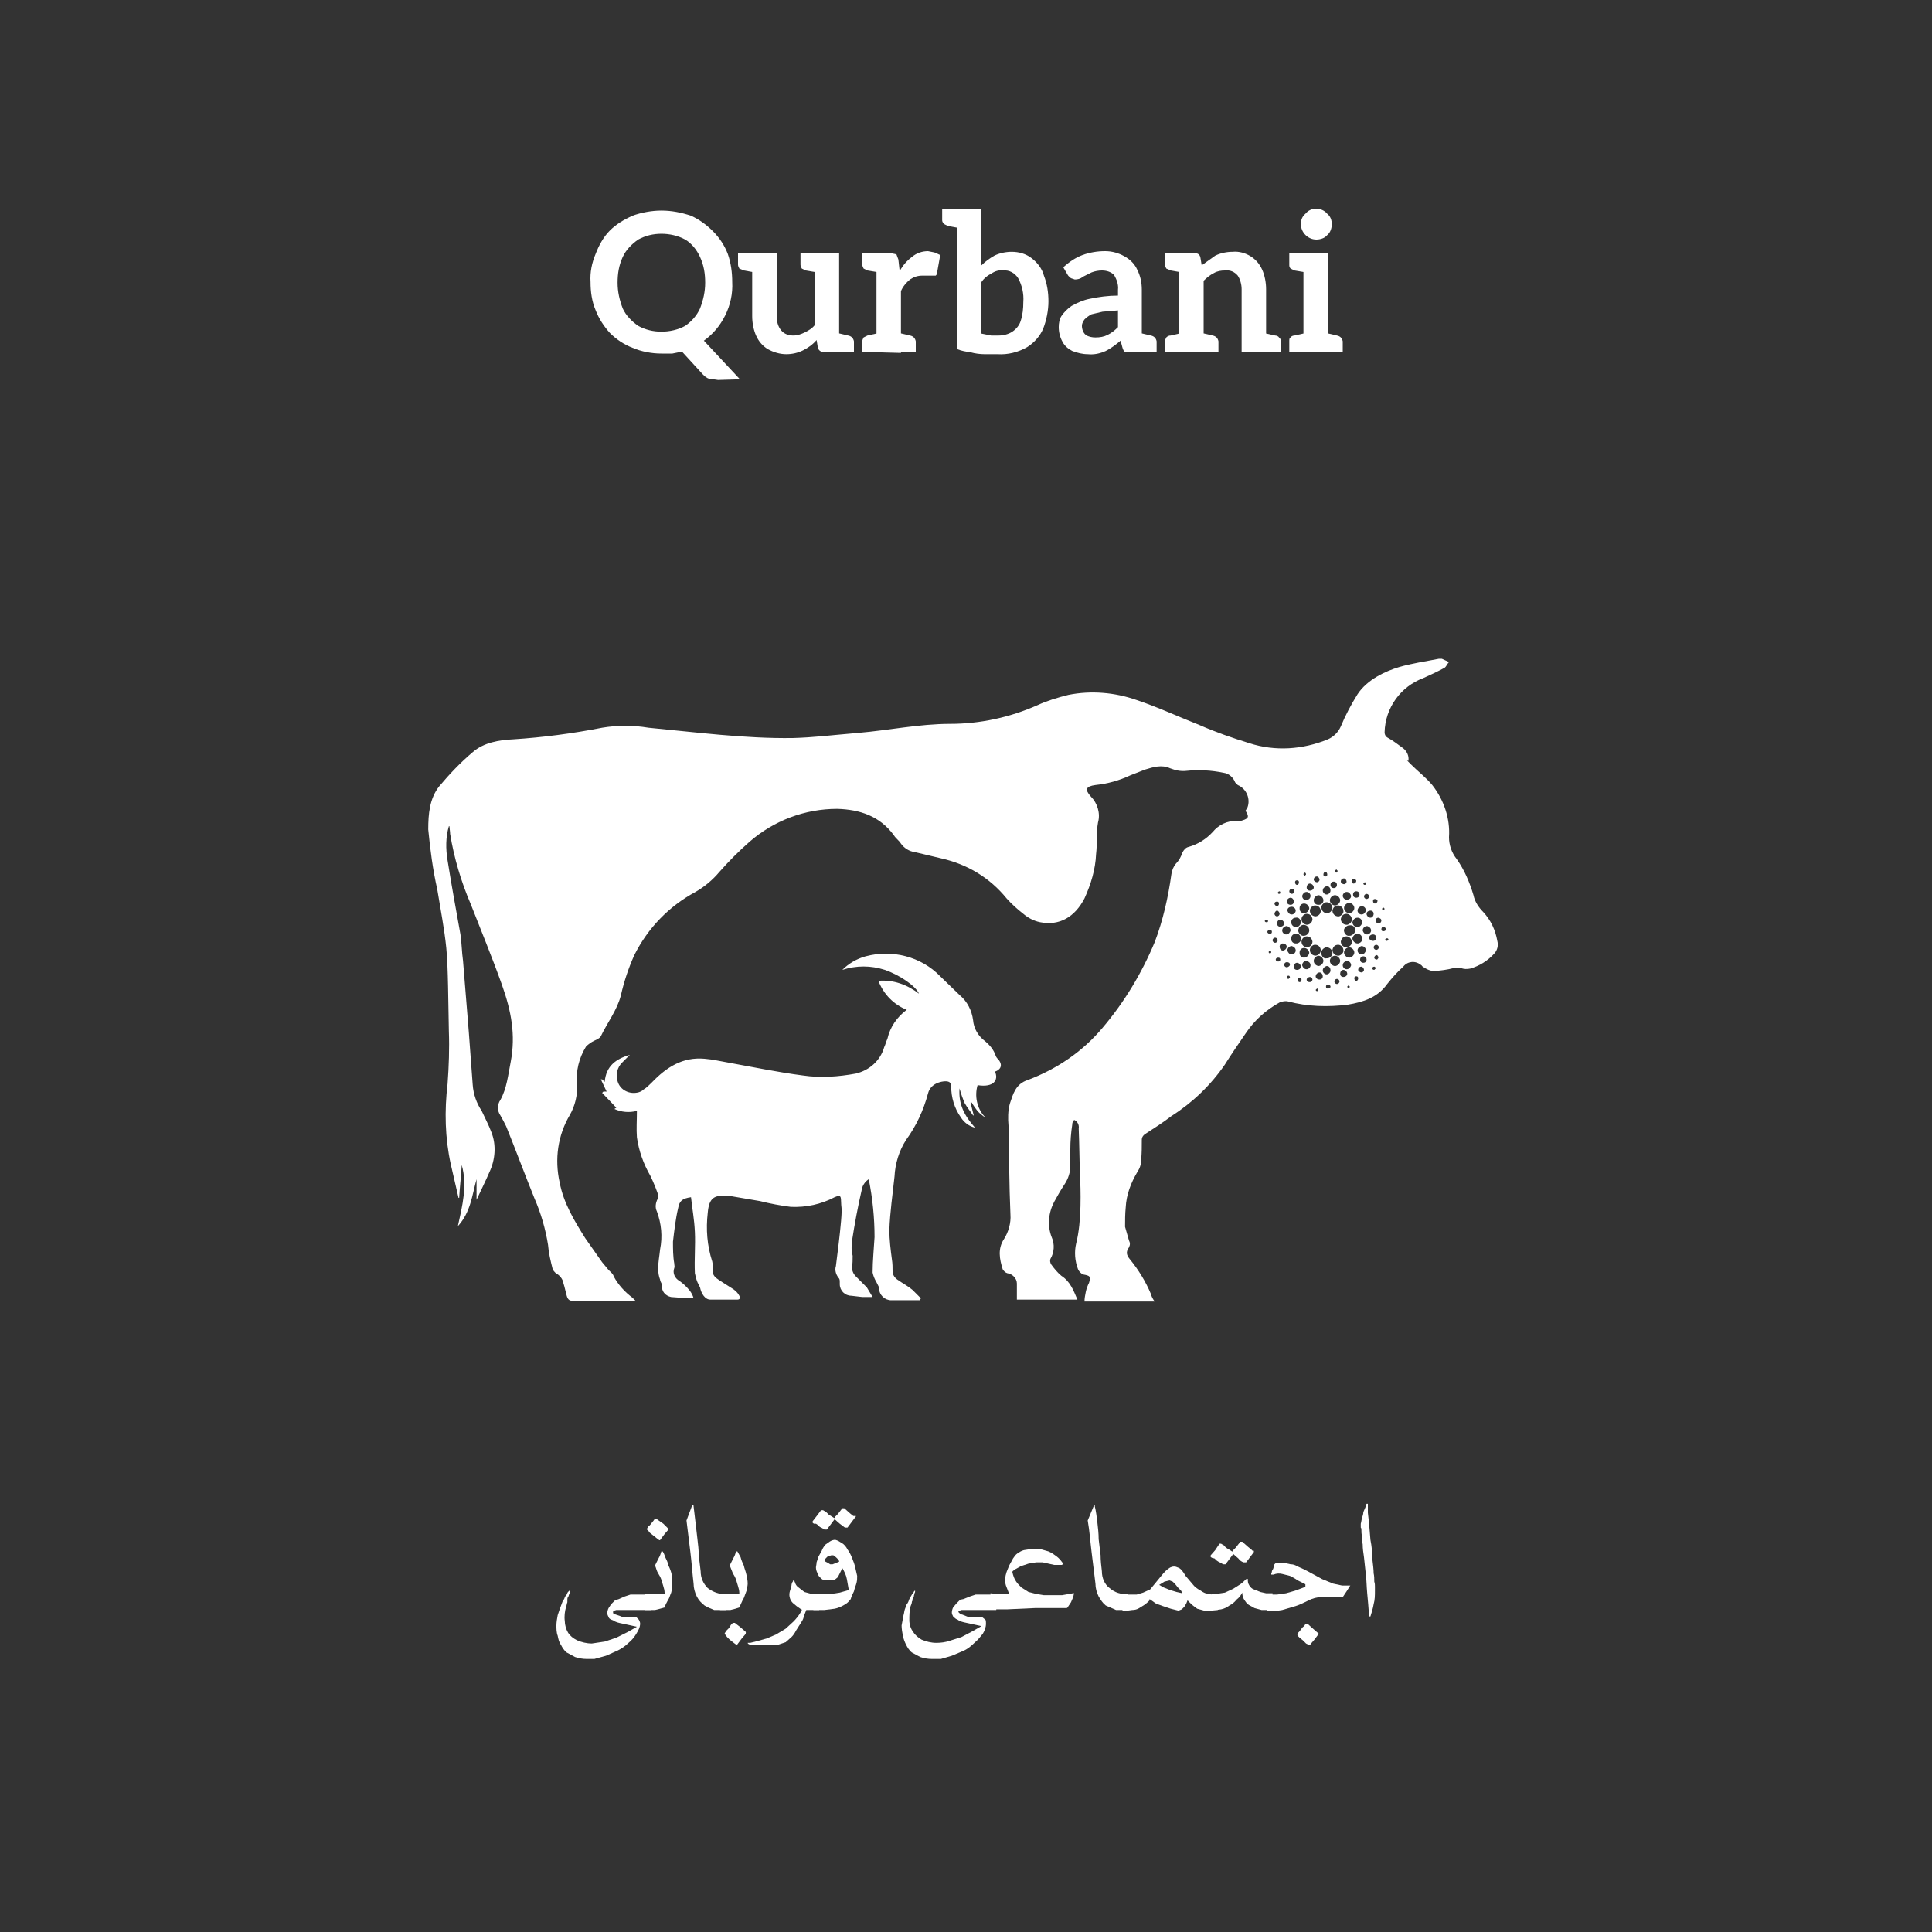 <svg xmlns="http://www.w3.org/2000/svg" xmlns:xlink="http://www.w3.org/1999/xlink" id="a742ba8d-a210-49a6-a2ab-aef64417676b" x="0px" y="0px" width="300px" height="300px" viewBox="0 0 300 300" style="enable-background:new 0 0 300 300;" xml:space="preserve"><rect x="0" y="0" width="300" height="300" fill="#333333" stroke="none"/><style type="text/css">	.st0{fill:#FFFFFF;}</style><g>	<path class="st0" d="M111.5,59l-1.4-0.2c-0.4-0.1-0.7-0.4-1-0.7l-3.2-3.5l-1.5,0.3h-1.7c-1.5,0-3.1-0.3-4.5-0.9  c-1.3-0.5-2.5-1.3-3.5-2.3c-0.9-1-1.7-2.2-2.2-3.5c-0.6-1.4-0.8-2.9-0.8-4.4c-0.1-1.5,0.2-3,0.8-4.4c0.5-1.3,1.2-2.6,2.2-3.6  s2.2-1.7,3.5-2.3c1.4-0.5,3-0.8,4.5-0.8c1.6,0,3.1,0.3,4.6,0.8c1.3,0.6,2.4,1.4,3.4,2.4s1.8,2.2,2.3,3.5c0.5,1.4,0.7,2.9,0.7,4.4  c0.1,1.8-0.3,3.6-1.1,5.2c-0.8,1.6-1.9,2.9-3.3,3.9l5.6,6L111.5,59z M102.7,51.5c1.3,0,2.6-0.3,3.7-0.9c1-0.7,1.8-1.6,2.3-2.7  c0.5-1.3,0.8-2.6,0.8-4s-0.2-2.7-0.8-4c-0.5-1.1-1.3-2.1-2.3-2.7c-1.1-0.6-2.4-0.9-3.7-0.9c-1.3,0-2.5,0.3-3.6,0.9  c-1,0.7-1.9,1.6-2.4,2.7c-0.6,1.3-0.8,2.6-0.8,4s0.3,2.7,0.8,4c0.5,1.1,1.4,2,2.4,2.7C100.2,51.2,101.4,51.5,102.7,51.5z"></path>	<path class="st0" d="M117.6,39.3l-0.4,3l-1.7-0.3l-0.7-0.3c-0.1-0.2-0.2-0.4-0.2-0.6v-1.8C114.6,39.3,117.6,39.3,117.6,39.3z   M122.1,55c-1,0-2-0.3-2.9-0.8c-0.8-0.5-1.4-1.2-1.8-2.1c-0.4-0.9-0.6-2-0.6-3v-9.8h3.8v9.8c0,0.8,0.2,1.6,0.7,2.2  c0.5,0.6,1.2,0.8,1.9,0.8c0.6,0,1.2-0.2,1.8-0.5c0.6-0.3,1.1-0.6,1.5-1.1V39.3h3.8v15.4H128c-0.5,0-0.9-0.3-1-0.7l-0.2-1.2  c-0.6,0.7-1.3,1.2-2.1,1.6C123.9,54.8,123,55,122.1,55z M127.2,39.3l-0.3,3l-1.8-0.3l-0.6-0.3c-0.1-0.2-0.2-0.4-0.2-0.6v-1.8  C124.3,39.3,127.2,39.3,127.2,39.3z M129.6,54.7l0.4-3l1.7,0.4c0.5,0.1,0.8,0.4,0.9,0.9v1.7L129.6,54.7z"></path>	<path class="st0" d="M136.8,39.3l-0.3,3l-1.8-0.3l-0.6-0.3c-0.1-0.2-0.2-0.4-0.2-0.6v-1.8C133.9,39.3,136.8,39.3,136.8,39.3z   M133.9,54.7V53c0-0.2,0.1-0.4,0.2-0.6l0.6-0.3l1.8-0.4l0.3,3H133.9z M136.1,54.7V39.3h2.2l0.9,0.2c0.1,0.3,0.2,0.5,0.3,0.8  l0.2,1.8c0.5-0.9,1.1-1.6,1.9-2.2c0.7-0.6,1.6-0.9,2.5-0.9l1,0.2l0.9,0.4l-0.5,2.8c0,0.2-0.1,0.3-0.2,0.4h-2.1  c-0.7,0-1.3,0.2-1.9,0.6c-0.6,0.5-1.1,1.1-1.4,1.8v9.6L136.1,54.7z M139.2,54.7l0.4-3l1.7,0.4c0.5,0.1,0.8,0.4,0.9,0.9v1.7  L139.2,54.7z"></path>	<path class="st0" d="M149.3,32.4l-0.4,3l-1.7-0.3l-0.6-0.3c-0.2-0.2-0.3-0.4-0.3-0.6v-1.8C146.3,32.4,149.3,32.4,149.3,32.4z   M154.9,55h-2c-0.7,0-1.5-0.1-2.2-0.3c-0.7-0.1-1.4-0.2-2.1-0.5V32.4h3.8v8.8c0.6-0.6,1.3-1.1,2-1.5c0.8-0.4,1.8-0.6,2.7-0.6  c1.1,0,2.2,0.3,3.1,1c0.9,0.7,1.6,1.6,1.9,2.7c0.5,1.3,0.7,2.6,0.7,4s-0.3,2.9-0.8,4.2c-0.5,1.2-1.4,2.2-2.5,2.9  C158.1,54.7,156.5,55.1,154.9,55z M155.1,52.1c0.7,0,1.5-0.2,2.1-0.6c0.6-0.4,1.1-1,1.3-1.7c0.3-0.9,0.4-1.9,0.4-2.9  c0.1-1.3-0.2-2.6-0.8-3.7c-0.5-0.8-1.4-1.3-2.3-1.2c-0.7-0.1-1.3,0.1-1.9,0.5c-0.6,0.3-1.1,0.7-1.5,1.3v8l1.5,0.3L155.1,52.1z"></path>	<path class="st0" d="M168.9,55c-0.8,0-1.6-0.2-2.4-0.5c-0.6-0.3-1.2-0.8-1.5-1.4c-0.4-0.7-0.6-1.5-0.6-2.3c0-0.6,0.1-1.2,0.4-1.7  c0.4-0.6,1-1.2,1.6-1.6c0.9-0.5,1.8-0.9,2.8-1.1c1.4-0.3,2.9-0.5,4.4-0.5V45c0.1-0.8-0.2-1.6-0.6-2.3c-0.5-0.5-1.2-0.7-1.9-0.7  c-0.5,0-1.1,0.1-1.6,0.3l-1.4,0.7c-0.3,0.3-0.8,0.4-1.2,0.4l-0.6-0.2c-0.2-0.2-0.4-0.3-0.5-0.5l-0.7-1.2c0.9-0.8,1.9-1.5,3-1.9  s2.3-0.6,3.5-0.6c1.1,0,2.1,0.3,3,0.8s1.6,1.2,2,2.1c0.5,1,0.7,2,0.7,3.1v9.7h-2.5c-0.3-0.1-0.4-0.4-0.5-0.7l-0.3-1.1  c-0.7,0.6-1.5,1.2-2.3,1.6C170.8,54.9,169.9,55.1,168.9,55z M170.1,52.4c0.7,0,1.3-0.1,1.9-0.4c0.6-0.3,1.1-0.7,1.6-1.2v-2.6  l-2.4,0.2l-1.7,0.4c-0.4,0.2-0.8,0.5-1.1,0.8c-0.2,0.3-0.4,0.6-0.4,1c0,0.5,0.2,1.1,0.6,1.4C169,52.3,169.6,52.4,170.1,52.4  L170.1,52.4z M176.6,54.7l0.4-3l1.7,0.4c0.5,0.1,0.8,0.4,0.9,0.9v1.7L176.6,54.7z"></path>	<path class="st0" d="M183.9,39.3l-0.4,3l-1.7-0.3l-0.7-0.3c-0.1-0.2-0.2-0.4-0.2-0.6v-1.8C180.9,39.3,183.9,39.3,183.9,39.3z   M180.9,54.7V53c0-0.2,0.1-0.4,0.2-0.6c0.2-0.2,0.4-0.3,0.7-0.3l1.7-0.4l0.4,3H180.9z M183.1,54.7V39.3h2.3c0.6,0,0.9,0.2,1,0.7  l0.2,1.2l2.1-1.5c0.8-0.4,1.8-0.6,2.7-0.6c1-0.1,2,0.2,2.8,0.7s1.4,1.2,1.8,2.1c0.4,0.9,0.6,2,0.6,3v9.8h-3.8v-9.8  c0-0.7-0.2-1.5-0.6-2.1c-0.5-0.6-1.2-0.9-2-0.8c-0.6,0-1.2,0.1-1.7,0.4c-0.6,0.3-1.1,0.7-1.6,1.2v11.1L183.1,54.7z M186.2,54.7  l0.4-3l1.7,0.4c0.5,0.1,0.8,0.4,0.9,0.9v1.7L186.2,54.7z M195.9,54.7l0.3-3l1.8,0.4c0.2,0,0.5,0.1,0.6,0.3c0.2,0.1,0.3,0.4,0.3,0.6  v1.7H195.9z"></path>	<path class="st0" d="M203.1,39.3l-0.3,3L201,42l-0.6-0.3c-0.2-0.2-0.2-0.4-0.2-0.6v-1.8C200.2,39.3,203.1,39.3,203.1,39.3z   M200.2,54.7V53c0-0.3,0-0.5,0.2-0.6c0.1-0.2,0.4-0.3,0.6-0.3l1.8-0.4l0.3,3H200.2z M204.4,37.2c-1.3,0-2.4-1.1-2.4-2.4  c0-0.6,0.2-1.2,0.7-1.6c0.4-0.5,1-0.8,1.7-0.8c0.6,0,1.3,0.3,1.7,0.8c0.5,0.4,0.7,1,0.7,1.6s-0.2,1.3-0.7,1.7  C205.7,37,205,37.2,204.4,37.2L204.4,37.2z M202.4,54.7V39.3h3.8v15.4L202.4,54.7z M205.5,54.7l0.4-3l1.7,0.4  c0.5,0.1,0.8,0.4,0.9,0.9v1.7L205.5,54.7z"></path></g><g>	<path class="st0" d="M96.1,248.3l0.9-0.4l0.9-0.3h3.2v2.4h-5.4c-0.3,0.1-0.5,0.1-0.5,0.3v0.2l0.4,0.2l0.6,0.2l0.5,0.2h2.1l0.4,0.4  c0.1,0.2,0.2,0.4,0.2,0.6c0,0.6-0.3,1.1-0.6,1.6c-0.3,0.5-0.7,1-1.2,1.4c-0.5,0.5-1.1,0.9-1.7,1.2l-1.8,0.8l-1.8,0.5h-1.2  c-0.6,0-1.2-0.1-1.8-0.3l-1.3-0.7c-0.4-0.3-0.7-0.8-0.9-1.2c-0.3-0.4-0.4-0.9-0.5-1.4c-0.2-0.5-0.2-1.1-0.2-1.6s0.1-1.1,0.2-1.6  l0.3-0.9l0.3-0.8c0.1-0.3,0.2-0.6,0.4-0.8c0.1-0.3,0.2-0.5,0.4-0.7c0.1-0.2,0.1-0.3,0.2-0.4l0.2-0.2c0.1,0,0.1,0,0.1,0.1  s0,0.3-0.1,0.4c-0.1,0.2-0.1,0.4-0.2,0.5s-0.1,0.3-0.1,0.4v0.4c-0.1,0.2-0.1,0.5-0.2,0.7c-0.2,0.7-0.3,1.5-0.2,2.2  c0,0.6,0.2,1.3,0.5,1.8s0.8,0.9,1.4,1.2c0.7,0.3,1.5,0.5,2.3,0.5l2-0.3l1.8-0.6l1.8-0.9l1.4-0.8l-2.3-0.5c-0.5-0.1-1-0.2-1.4-0.5  c-0.3-0.1-0.6-0.2-0.7-0.5c-0.1-0.2-0.2-0.4-0.2-0.6c0-0.3,0.1-0.6,0.2-0.8l0.4-0.6l0.6-0.6L96.1,248.3z"></path>	<path class="st0" d="M103.2,247.3c0-0.3-0.1-0.7-0.2-1l-0.3-1c-0.1-0.3-0.3-0.7-0.5-1s-0.3-0.7-0.4-1c-0.1-0.1-0.1-0.2,0-0.4l0.5-1  c0.2-0.3,0.3-0.7,0.4-1h0.2c0.2,0.3,0.3,0.6,0.4,0.9c0.2,0.4,0.4,0.8,0.5,1.3c0.2,0.4,0.4,0.9,0.5,1.4s0.1,0.9,0.1,1.4  c0,0.3,0,0.6-0.1,0.9c0,0.3-0.1,0.6-0.2,0.8c-0.1,0.3-0.2,0.6-0.4,0.9c-0.2,0.4-0.4,0.7-0.5,1.1l-0.7,0.2l-0.8,0.2h-1.5v-2.5h3  V247.3z M100.5,237.3l0.2-0.3c0.2-0.1,0.3-0.3,0.4-0.4l0.4-0.5l0.2-0.3h0.2c0.1,0,0.1,0,0.1,0.1l0,0l1,0.7l0.7,0.7h0.1v0.2  l-0.6,0.7l-0.6,0.8c-0.1,0.2-0.2,0.2-0.3,0.1l-0.4-0.3l-0.5-0.4l-0.5-0.4l-0.3-0.4h-0.1L100.5,237.3z"></path>	<path class="st0" d="M108.8,244c0,1,0.4,1.9,1.1,2.6c0.8,0.6,1.8,1,2.8,0.9v2.5h-1.8c-0.5-0.2-1-0.4-1.5-0.7  c-0.5-0.4-0.9-0.8-1.2-1.4c-0.3-0.6-0.5-1.3-0.5-2c-0.2-1.7-0.3-3.3-0.5-4.9l-0.6-4.9l0.9-2.4h0.1c0.1,0,0.1,0.1,0.1,0.2l0.3,2.5  l0.3,2.6c0.1,0.8,0.2,1.7,0.2,2.5L108.8,244z"></path>	<path class="st0" d="M114.8,247.3c0-0.3-0.1-0.7-0.2-1l-0.3-1c-0.1-0.3-0.3-0.7-0.5-1l-0.4-1v-0.4l0.5-1c0.2-0.3,0.3-0.7,0.4-1h0.2  l0.5,0.9c0.1,0.4,0.3,0.9,0.5,1.3c0.1,0.5,0.3,0.9,0.4,1.4s0.2,0.9,0.2,1.4c0,0.3-0.1,0.6-0.1,0.9l-0.3,0.8  c-0.1,0.3-0.2,0.6-0.4,0.9l-0.5,1.1l-0.6,0.2l-0.8,0.2h-1.6v-2.5h3L114.8,247.3z M112.6,253.5l0.2-0.3l0.4-0.4l0.3-0.5l0.3-0.3h0.3  l0.9,0.7l0.8,0.7c0,0.1,0.1,0.1,0,0.1v0.2l-0.6,0.7l-0.6,0.8c-0.1,0.2-0.2,0.2-0.4,0.1l-0.4-0.3l-0.5-0.4l-0.4-0.4l-0.3-0.4  c-0.1,0-0.1,0-0.1-0.1l0,0L112.6,253.5z"></path>	<path class="st0" d="M125.2,250c-0.1,0.3-0.3,0.7-0.4,1.1s-0.3,0.7-0.5,1l-0.7,1.1c-0.2,0.4-0.4,0.7-0.7,1L122,255l-1.2,0.4h-4.3  c-0.3-0.1-0.4-0.2-0.4-0.3h0.4l1.2-0.3l1.4-0.4l1.4-0.6l1.5-0.9l1.2-1.1c0.4-0.4,0.8-0.9,1.1-1.4c0-0.1,0.1-0.2,0.1-0.3  c0.1,0,0.1,0,0.1-0.1s0-0.1-0.1-0.1l-0.7-0.5l-0.6-0.5c-0.4-0.4-0.6-1-0.5-1.6c0.1-0.5,0.3-0.9,0.3-1.1s0.1-0.5,0.2-0.6  s0-0.2,0.1-0.2l0.2,0.2c0.1,0.4,0.3,0.7,0.6,0.9l0.9,0.7l1.1,0.3h1.2v2.5L125.2,250L125.2,250z"></path>	<path class="st0" d="M126.4,236.6c-0.2-0.1-0.3-0.2-0.2-0.4l0.7-0.9l0.6-0.8h0.3l0.5,0.3l0.4,0.4l0.5,0.3l0.3,0.2h0.2v-0.2l0.4-0.4  l0.7-0.9h0.3l0.9,0.8l0.5,0.4h0.4c0,0.1,0,0.1-0.1,0.2l-0.6,0.8l-0.6,0.8h-0.4l-0.8-0.6l-0.8-0.7l-0.6,0.8l-0.6,0.8H128l-0.3-0.2  l-0.4-0.2l-0.3-0.3l-0.3-0.2C126.6,236.6,126.5,236.6,126.4,236.6z M132.1,248.3c-0.3,0.4-0.6,0.7-1,0.9c-0.5,0.3-1,0.5-1.5,0.6  L128,250h-1.7v-2.5h2.8l1.3-0.2l1.4-0.4l-0.3-1.7c-0.1-0.6-0.4-1.2-0.7-1.7l-0.4,0.8l-0.3,0.6l-0.6,0.5H128  c-0.3-0.1-0.5-0.3-0.7-0.5s-0.3-0.4-0.4-0.7c-0.1-0.2-0.2-0.5-0.2-0.8c0-0.2,0.1-0.5,0.1-0.8l0.3-0.9l0.5-0.9  c0.1-0.3,0.3-0.6,0.5-0.9l0.7-0.5c0.3-0.2,0.6-0.3,0.9-0.3c0.4,0.1,0.7,0.3,1,0.5c0.4,0.2,0.7,0.6,0.9,1c0.3,0.4,0.5,0.8,0.7,1.3  s0.4,1,0.5,1.5l0.3,1.3c0,0.4,0,0.7-0.1,1.1c-0.1,0.4-0.3,0.8-0.4,1.3C132.4,247.5,132.2,247.9,132.1,248.3z M128,242.2  c0,0.1,0.1,0.2,0.2,0.3l0.4,0.2l0.3,0.2h0.4l0.5-0.2l0.5-0.2c0-0.2-0.1-0.3-0.2-0.4l-0.3-0.3l-0.4-0.3h-0.3l-0.6,0.2L128,242.2z"></path>	<path class="st0" d="M149.6,248.3l1-0.4l0.9-0.3h3.2v2.4h-5.4c-0.3,0.1-0.4,0.1-0.5,0.3l0.2,0.2c0.1,0.1,0.2,0.2,0.4,0.2l0.5,0.2  l0.5,0.2h2.1l0.5,0.4c0.1,0.1,0.1,0.3,0.1,0.6c0,0.6-0.2,1.1-0.5,1.6c-0.4,0.5-0.8,1-1.3,1.4c-0.5,0.5-1,0.9-1.6,1.2l-1.9,0.8  l-1.7,0.5h-1.4c-0.6,0-1.2-0.1-1.8-0.3l-1.3-0.7c-0.4-0.3-0.7-0.8-0.9-1.2s-0.4-0.9-0.5-1.4s-0.2-1.1-0.2-1.6  c0.1-0.5,0.2-1.1,0.3-1.6c0.1-0.3,0.1-0.6,0.2-0.9l0.3-0.8c0.2-0.2,0.3-0.5,0.4-0.8l0.4-0.7l0.3-0.4c0-0.1,0.1-0.2,0.2-0.2l0,0  c0,0.1,0,0.3-0.1,0.4c0,0.2-0.1,0.3-0.1,0.5l-0.2,0.4c0,0.1,0,0.3-0.1,0.4c0,0.2-0.1,0.5-0.2,0.7c-0.2,0.7-0.2,1.5-0.2,2.2  c0,0.6,0.2,1.3,0.6,1.8c0.3,0.5,0.8,0.9,1.3,1.2c0.7,0.3,1.5,0.5,2.3,0.5c0.7,0,1.4-0.1,2-0.3l1.9-0.6l1.7-0.9l1.4-0.8l-2.3-0.5  c-0.5-0.1-1-0.2-1.4-0.5c-0.3-0.1-0.5-0.3-0.7-0.5c-0.1-0.2-0.2-0.4-0.2-0.6c0-0.3,0.1-0.6,0.2-0.8l0.5-0.6l0.6-0.6L149.6,248.3z"></path>	<path class="st0" d="M154.7,247.5h2l-0.5-1.3c-0.1-0.4-0.2-0.7-0.1-1.1c0-0.3,0.1-0.7,0.2-1l0.4-1l0.6-1.1c0.2-0.3,0.4-0.6,0.7-0.8  s0.6-0.4,1-0.5l1.3-0.2h1.1l1.4,0.4c0.5,0.2,0.9,0.5,1.3,0.8c0.4,0.3,0.7,0.7,1,1.1l-0.2,0.2h-1.2l-0.9-0.2l-0.9-0.2h-1l-1.2,0.2  l-1.2,0.4l-0.9,0.5c-0.3,0.2-0.4,0.3-0.4,0.4c0.1,0.5,0.3,1.1,0.6,1.5c0.2,0.3,0.5,0.6,0.8,0.9l1.1,0.7l1.2,0.3l1.2,0.2h2.8  l1.7-0.3h0.2c-0.1,0.2-0.1,0.5-0.2,0.7l-0.3,0.7l-0.4,0.6c-0.1,0.2-0.2,0.3-0.3,0.3h-4.9l-4.4,0.2h-2.5v-2.5L154.7,247.5z"></path>	<path class="st0" d="M171.1,244c0,1,0.4,2,1.2,2.6c0.8,0.7,1.8,1,2.8,0.9v1.2c-0.1,0.2-0.1,0.5-0.1,0.7v0.6h-1.7l-1.6-0.7  c-0.5-0.4-0.8-0.9-1.1-1.4c-0.3-0.6-0.5-1.3-0.5-2l-0.6-4.9c-0.2-1.6-0.3-3.2-0.6-4.9l1-2.4h0.1v0.2c0.2,0.8,0.3,1.7,0.4,2.5  c0.1,0.9,0.2,1.7,0.2,2.6l0.3,2.5C170.9,242.3,171,243.2,171.1,244z"></path>	<path class="st0" d="M188.2,250.1H187l-1.1-0.3l-0.8-0.6l-0.7-0.7l-0.2,0.5l-0.3,0.5l-0.4,0.4l-0.5,0.2l-1.2-0.3l-1.2-0.4l-1.1-0.4  l-1-0.7v0.2l-0.3,0.3l-0.5,0.4l-0.8,0.5c-0.3,0.2-0.7,0.3-1.1,0.3l-1.5,0.2v-2.6h2.2l1-0.3l1.1-0.5l1.8-2.2  c0.4-0.5,0.8-0.9,1.3-1.2c0.4-0.2,0.8-0.2,1.2,0c0.4,0.1,0.8,0.6,1.2,1.3l1.1,1.3c0.3,0.4,0.7,0.7,1.1,0.9c0.3,0.2,0.6,0.4,0.9,0.5  l1,0.2h0.9v2.4h-0.8L188.2,250.1z M182.1,245.6l-0.5-0.2l-0.8,0.2l-0.8,0.5l0.7,0.4l1,0.4l1,0.3l0.9,0.2l-0.2-0.4l-0.5-0.5  l-0.4-0.5L182.1,245.6z"></path>	<path class="st0" d="M188.2,241.9c-0.2-0.1-0.3-0.2-0.2-0.4l0.7-0.8l0.6-0.9c0-0.1,0-0.1,0.1-0.1l0,0h0.2l0.5,0.3  c0.1,0.2,0.3,0.3,0.4,0.4l0.5,0.3l0.3,0.2h0.2v-0.2l0.4-0.4l0.7-0.9h0.3l0.9,0.8l0.5,0.4l0.2,0.2h0.2v0.2l-0.6,0.8l-0.6,0.8h-0.4  c-0.3-0.1-0.6-0.3-0.8-0.6l-0.8-0.7l-0.6,0.8l-0.6,0.8h-0.4l-0.3-0.2l-0.4-0.2l-0.3-0.2l-0.3-0.3L188.2,241.9z M192.9,247.3  c-0.2,0.4-0.5,0.8-0.9,1.1c-0.3,0.4-0.7,0.7-1.1,0.9c-0.4,0.3-0.8,0.5-1.3,0.6l-1.5,0.2v-2.6h0.8l1.3-0.2l1.3-0.6l1.1-0.7  c0.3-0.2,0.6-0.5,0.9-0.8h0.3c-0.1,0.3,0,0.7,0.2,1s0.4,0.5,0.7,0.6l1,0.4l0.9,0.2h1v0.5c0,0.2,0,0.5-0.1,0.7v1.4h-1.6l-1.1-0.3  l-0.9-0.5c-0.3-0.2-0.5-0.5-0.7-0.8C193,248.1,192.9,247.7,192.9,247.3L192.9,247.3z"></path>	<path class="st0" d="M197.9,242.9l0.2-0.2h1.4l0.9,0.2c0.4,0,0.7,0.1,1,0.3l0.9,0.4l0.8,0.4l2.2,1.2l1.7,0.7l1.4,0.3h1.2  c0.1,0,0.1,0,0,0.1l-0.5,0.8c-0.2,0.3-0.4,0.6-0.6,0.9h-3.3c-0.7,0-1.4,0.2-2,0.5c-0.8,0.4-1.6,0.8-2.4,1l-1.7,0.5l-1.3,0.2h-1.1  v-2.6h1.6l1.4-0.2l1.4-0.4l1.6-0.6V246l-1.2-0.6c-0.4-0.3-0.8-0.5-1.2-0.7l-1.2-0.3c-0.4-0.1-0.9-0.1-1.3,0.1h-0.4v-0.3l0,0  c0.1,0,0.1-0.1,0.1-0.2s0.1-0.2,0.2-0.4L197.9,242.9z M201.5,253.6l0.3-0.3l0.3-0.4c0.1-0.2,0.3-0.3,0.4-0.4l0.2-0.3h0.4l0.9,0.8  l0.8,0.7l0,0c0,0.1,0,0.1-0.1,0.1l0,0l-0.6,0.8l-0.6,0.7c0,0.2-0.2,0.2-0.3,0.1l-0.4-0.2l-0.5-0.5l-0.5-0.4l-0.3-0.3  c0-0.1-0.1-0.2,0-0.2L201.5,253.6z"></path>	<path class="st0" d="M211.3,236.6c0.1-0.3,0.1-0.6,0.2-0.9c0.1-0.3,0.2-0.6,0.2-0.9l0.3-0.7c0.1-0.2,0.1-0.4,0.2-0.6h0.2v1.4  c0.2,1.6,0.3,3,0.4,4.2c0.2,1,0.3,2,0.3,3c0.1,0.9,0.2,1.6,0.2,2.2c0.1,0.4,0.1,0.9,0.1,1.3c0.1,0.3,0.1,0.5,0.1,0.8v0.6  c0,0.7,0,1.4-0.2,2.1c-0.1,0.6-0.3,1.3-0.5,1.9h-0.2c-0.1-1.4-0.2-2.6-0.3-3.6c-0.1-1.1-0.1-2-0.2-2.8s-0.2-2-0.3-2.8  c-0.1-0.7-0.2-1.3-0.2-2c-0.1-0.4-0.1-0.9-0.1-1.3c-0.1-0.3-0.1-0.6-0.1-0.9c0-0.2,0-0.3-0.1-0.4v-0.3L211.3,236.6z"></path></g><g>	<path class="st0" d="M107.3,185.9c-1.4,0.2-1.8,0.6-2,1.7c-0.4,1.7-0.6,3.5-0.8,5.2c0,1.1,0,2.3,0.2,3.4c0,0.3,0.1,0.5,0,0.7  c-0.3,0.8,0.1,1.6,0.8,2c0.6,0.4,1.1,0.9,1.6,1.5c0.3,0.4,0.5,0.8,0.6,1.2h-0.8l-2.7-0.2c-0.9-0.2-1.5-0.9-1.4-1.8  c0-0.3-0.3-0.6-0.3-0.9c-0.2-0.5-0.3-1.1-0.3-1.7c0-1,0.2-2,0.3-3c0.4-2,0.2-4-0.5-5.9c-0.3-0.6-0.2-1.3,0.1-1.9  c0.1-0.1,0.1-0.4,0.1-0.6s-0.7-2-1.2-3c-1.1-1.9-1.8-3.9-2.1-6c-0.1-1.3,0-2.6,0-4.1c-1.2,0.3-2.4,0.2-3.5-0.3l0.3-0.2l-2.2-2.3  l0.2-0.2h0.5l-0.9-1.9h0.2l0.4,0.4c0.2-2.5,1.8-3.6,3.9-4.2l-1.2,1.2c-0.8,0.8-1,1.9-0.7,2.9c0.4,1.4,1.9,2.1,3.3,1.7  c0.3-0.1,0.5-0.2,0.7-0.4c0.5-0.3,0.9-0.7,1.3-1.1c2.3-2.4,4.8-4,8.2-3.7c1.3,0.1,2.5,0.4,3.7,0.6c3.9,0.7,7.7,1.5,11.6,2  c2.7,0.4,5.5,0.2,8.2-0.3c2.1-0.5,3.8-2,4.4-4.1c0.2-0.4,0.3-0.9,0.5-1.3c0.4-1.8,1.5-3.4,3-4.5c-2-0.8-3.6-2.4-4.4-4.5  c2.3-0.2,4.5,0.6,6.3,2c-0.5-1.2-3-2.9-5.3-3.7c-2.2-0.7-4.4-0.7-6.6,0c1-1,2.2-1.7,3.6-2.1c4.1-1.1,8.6,0,11.6,3.1l3,2.9  c1.2,1,1.9,2.4,2.1,3.9c0.1,1.3,0.8,2.5,1.9,3.3c0.7,0.6,1.3,1.3,1.6,2.2c0.1,0.3,0.3,0.5,0.5,0.7c0.6,0.8,0.3,1.5-0.6,1.8  c0.6,1.3-0.2,2.5-2.7,2.1c-0.5,1.7-0.1,3.6,1.1,4.9h-0.1c-0.4-0.3-0.8-0.6-1.1-1s-0.6-0.8-0.8-1.2h-0.2l0.5,2h-0.1  c-0.4-0.6-0.9-1.2-1.3-1.9c-0.3-0.7-0.6-1.5-0.8-2.3c-0.2,2.5,0.8,4.3,2.4,6.1c-0.9-0.2-1.7-0.8-2.2-1.6c-1-1.4-1.5-3.1-1.5-4.8  c0-0.6-0.3-0.8-0.9-0.8s-2.3,0.3-2.7,1.9c-0.7,2.6-1.8,5-3.4,7.2c-1.1,1.7-1.7,3.7-1.8,5.7c-0.3,2.8-0.7,5.5-0.8,8.3  c0,1.5,0.2,3.1,0.4,4.6c0.1,0.6,0.1,1.2,0.1,1.8s0.4,1.1,0.9,1.4c0.7,0.5,1.5,0.9,2.2,1.5l1.3,1.3l-0.2,0.3h-4.4  c-1,0-1.9-0.8-1.9-1.9v-0.1l-0.4-0.8c-0.3-0.5-0.5-1-0.6-1.5c0-1.8,0.2-3.7,0.3-5.5c0-3-0.3-6-0.9-9c-0.6,0.4-1,1-1.1,1.7  c-0.6,2.6-1.1,5.3-1.5,7.9c-0.1,0.8-0.1,1.5,0.1,2.3c0,0.6,0,1.2-0.1,1.8c0,0.5,0.2,1,0.6,1.4l1.7,1.7c0.3,0.5,0.6,1,0.9,1.5h-1.6  l-1.7-0.2c-1,0-1.8-0.8-1.8-1.8c0-0.1,0-0.2,0-0.3c0-0.3,0-0.5-0.2-0.7c-0.4-0.5-0.6-1.2-0.4-1.8c0.3-2.4,0.6-4.7,0.8-7  s0-2.1,0-3.1s-0.3-0.9-1-0.6c-2.1,1.1-4.4,1.6-6.8,1.5c-1.6-0.2-3.2-0.5-4.8-0.9l-4.7-0.8H113c-2.2-0.2-2.9,0.4-3.1,2.6  c-0.3,2.6-0.1,5.1,0.7,7.6c0.1,0.5,0.1,0.9,0.1,1.4c-0.1,0.7,0.4,1.1,1,1.5l2.2,1.4c0.4,0.3,0.7,0.6,0.9,1c0.2,0.3,0.1,0.6-0.3,0.6  h-4.2c-0.8,0-1.4-0.9-1.6-1.9l-0.4-0.8c-0.2-0.5-0.3-0.9-0.4-1.4c-0.1-2.2,0.1-4.3,0-6.4S107.5,187.8,107.3,185.9z"></path>	<path class="st0" d="M232.5,146.1c-0.3-1.7-1-3.2-2.2-4.5c-0.7-0.7-1.3-1.6-1.5-2.6c-0.6-2-1.4-3.9-2.6-5.6c-0.8-1-1.2-2.2-1.2-3.4  c0.2-2.9-0.8-5.8-2.6-8.1c-1-1.2-2.2-2.1-3.3-3.2s-0.4-0.4-0.4-0.6c0.1-0.7-0.2-1.4-0.8-1.9c-0.8-0.6-1.6-1.2-2.5-1.7  c-0.3-0.2-0.4-0.5-0.4-0.8c0.1-3.8,2.5-7.1,6-8.4c1.1-0.5,2.2-1,3.3-1.6c0.3-0.2,0.4-0.6,0.7-0.9l-1.1-0.5h-0.5  c-2,0.4-4.2,0.7-6.2,1.3s-4.9,1.9-6.4,4.2c-1,1.6-1.9,3.3-2.6,5c-0.4,0.9-1.1,1.6-2,2c-3.9,1.6-8.2,1.9-12.2,0.6  c-2.6-0.8-5.2-1.7-7.7-2.8c-3.3-1.3-6.5-2.8-9.8-3.9c-3.4-1.2-7.1-1.5-10.6-0.8c-1.6,0.4-3.3,0.9-4.8,1.6  c-4.3,1.9-8.9,2.9-13.6,2.9c-4.7,0-9.5,1-14.2,1.4s-6.8,0.7-10.2,0.8c-7.5,0.1-15-0.9-22.4-1.6c-2.4-0.4-4.8-0.4-7.2,0  c-4.6,0.9-9.2,1.5-13.8,1.8c-2.2,0.1-4.6,0.5-6.3,2c-1.9,1.6-3.6,3.4-5.2,5.3c-1.5,1.9-1.7,4.3-1.7,6.7c0.3,3.1,0.7,6.2,1.4,9.3  c0.5,3.1,1.1,6.1,1.4,9.1s0.3,8.6,0.4,12.9c0.1,2.7,0,5.5-0.2,8.2c-0.5,4.2-0.4,8.4,0.5,12.5l1.2,5.2h0.1c0.1-1.7,0.3-3.4,0.4-5.1  c0.9,3.2,0.1,6.3-0.6,9.5c2-2.2,2.2-4.8,2.9-7.3v3.2c0.7-1.5,1.4-2.9,2-4.3c0.9-1.9,1.1-4.2,0.3-6.2c-0.4-1.1-1-2.2-1.5-3.3  c-0.8-1.2-1.3-2.6-1.4-4.1l-0.6-8.1l-0.9-11.1c-0.2-1.4-0.2-2.8-0.4-4.1c-0.7-3.9-1.4-7.7-2-11.5c-0.3-1.8-0.3-3.6,0.2-5.3h0.1  c0,0.4,0.1,0.8,0.1,1.2c0.6,3.7,1.7,7.4,3.2,10.9c1.6,4.1,3.3,8.2,4.8,12.4s2.2,7.9,1.4,12.1c-0.4,2-0.6,4.1-1.6,5.9  c-0.5,0.7-0.5,1.7,0,2.4c0.3,0.5,0.6,1.1,0.9,1.7c1.5,3.7,2.9,7.5,4.4,11.2c1,2.3,1.7,4.7,2.1,7.2c0.1,1.3,0.4,2.5,0.7,3.7  c0.1,0.3,0.3,0.5,0.5,0.7c0.6,0.3,1.1,0.9,1.2,1.6c0.2,0.6,0.3,1.2,0.5,1.9s0.5,0.8,1.1,0.8h9.6l-0.5-0.5c-1.2-0.9-2.2-2-2.9-3.3  c-0.1-0.4-0.5-0.7-0.8-1l-1-1.2l-2.6-3.7c-1.7-2.7-3.4-5.5-4-8.7c-0.8-3.6-0.3-7.3,1.6-10.5c0.8-1.4,1.2-3.1,1.1-4.7  c-0.2-2.1,0.3-4.1,1.4-5.9c0.3-0.3,0.6-0.5,0.9-0.7c0.5-0.3,1.2-0.5,1.4-0.9c1-2.1,2.5-4,3.1-6.3c0.5-2.2,1.2-4.3,2.1-6.3  c2.1-4.2,5.4-7.6,9.5-9.8c1.4-0.8,2.7-1.9,3.7-3.1c1.5-1.7,3-3.2,4.7-4.7c3.8-3.3,8.6-5.1,13.6-5.1c3.5,0.1,6.6,1.1,8.8,4.1  c0.3,0.5,0.8,0.8,1.1,1.3c0.5,0.7,1.3,1.2,2.1,1.3l4.2,1c4,0.9,7.5,3,10.1,6.2c0.8,0.9,1.7,1.7,2.6,2.4c0.7,0.6,1.6,1.1,2.6,1.3  c3,0.6,5.4-0.8,6.9-3.7c1-2.2,1.7-4.5,1.8-6.9c0.2-1.6,0-3.3,0.3-4.9c0.4-1.4-0.1-3-1.1-4c-1-1.1-0.8-1.6,0.7-1.8  c1.9-0.2,3.7-0.7,5.4-1.5l2.3-0.9c1.3-0.4,2.6-0.8,3.9-0.2c0.8,0.3,1.6,0.5,2.5,0.4c1.9-0.2,3.9-0.1,5.8,0.3  c0.8,0.1,1.5,0.7,1.8,1.5l0.4,0.4c1.4,0.6,2,2.2,1.5,3.5c-0.1,0.2-0.2,0.3-0.3,0.5c0.6,0.9,0.5,1.2-0.5,1.5  c-0.3,0.1-0.6,0.2-0.9,0.1c-1.4-0.1-2.8,0.6-3.7,1.7c-1,1.1-2.3,1.9-3.7,2.3c-0.5,0.1-0.8,0.5-1,0.9c-0.2,0.6-0.5,1.2-1,1.7  c-0.4,0.5-0.6,1-0.7,1.6c-0.5,3.6-1.3,7.2-2.6,10.6c-2,4.8-4.7,9.3-8.1,13.3c-3.1,3.7-7.1,6.4-11.6,8.1c-1.9,0.6-2.3,2.2-2.8,3.7  c-0.3,1.1-0.3,2.3-0.2,3.4c0.1,4.6,0.1,9.2,0.3,13.8c0.1,1.3-0.3,2.7-1,3.8c-1,1.5-0.7,3.1-0.2,4.7c0.2,0.3,0.4,0.5,0.7,0.6  c0.8,0.1,1.5,0.8,1.5,1.6v2.5h9.4c-0.6-1.4-1.1-2.8-2.5-3.7c-0.6-0.5-1.1-1.1-1.6-1.8c-0.1-0.2-0.2-0.5-0.1-0.8  c0.6-1,0.7-2.3,0.2-3.4c-0.7-1.8-0.5-3.8,0.4-5.5c0.5-0.9,1-1.8,1.6-2.7s0.9-1.9,0.9-2.9c-0.1-0.8-0.1-1.7,0-2.5  c0-1.3,0.1-2.6,0.3-3.9c0-0.3,0.1-0.5,0.3-0.7c0.5,0.2,0.8,0.8,0.7,1.3c0.1,2.3,0.1,4.7,0.2,7.1s0.3,7.3-0.6,10.8  c-0.3,1.3-0.2,2.7,0.3,4c0.2,0.4,0.4,0.6,0.8,0.8c1.1,0.2,1.2,0.3,0.9,1.3c-0.2,0.4-0.4,0.9-0.5,1.4s-0.2,1-0.2,1.5h10.9  c-0.3-0.4-0.5-0.8-0.6-1.2c-0.8-1.9-1.9-3.7-3.2-5.3c-0.6-0.7-0.7-1.2-0.2-1.9c0.2-0.4,0.2-0.7,0-1.1c-0.2-0.7-0.4-1.4-0.6-2.1  c0-1,0-2,0.1-3c0.1-2,0.8-3.8,1.8-5.5c0.4-0.6,0.6-1.2,0.6-1.9c0.1-1,0.1-2.1,0.1-3.1c0-0.4,0.2-0.7,0.5-0.9  c1.4-0.9,2.8-1.8,4.1-2.8c3.3-2.1,6.1-4.8,8.3-8c1-1.6,2.1-3.2,3.2-4.8c1.4-2.1,3.2-3.7,5.4-4.9c0.4-0.1,0.8-0.2,1.2-0.1  c3,0.8,6.2,0.9,9.3,0.5c2.4-0.4,4.6-1.1,6.1-3.2c0.8-1,1.6-1.9,2.5-2.7c0.6-0.8,1.8-1,2.7-0.3c0.1,0.1,0.2,0.1,0.2,0.2  c0.5,0.4,1.1,0.7,1.8,0.8c1.1-0.1,2.1-0.2,3.2-0.5h1c0.5,0.2,1,0.2,1.5,0.1c1.4-0.4,2.7-1.2,3.7-2.3  C232.5,147.6,232.7,146.8,232.5,146.1z M214.8,140.9l0.2,0.2c0,0.1-0.1,0.2-0.2,0.2c-0.1,0-0.2-0.1-0.2-0.2L214.8,140.9z   M213.5,139.6c0.2,0,0.4,0.1,0.4,0.3s-0.2,0.4-0.4,0.4s-0.3-0.2-0.3-0.4C213.2,139.7,213.3,139.6,213.5,139.6L213.5,139.6z   M213.3,141.9c0,0.3-0.2,0.6-0.5,0.6s-0.6-0.3-0.6-0.6l0,0c0-0.3,0.3-0.5,0.6-0.5S213.3,141.6,213.3,141.9L213.3,141.9z   M212.6,139.2c0,0.2-0.2,0.4-0.4,0.4s-0.4-0.2-0.4-0.4s0.2-0.4,0.4-0.4S212.6,139,212.6,139.2L212.6,139.2z M211.9,137  c0.2,0,0.2,0.1,0.2,0.2s0,0.2-0.2,0.2c-0.1,0-0.2-0.1-0.2-0.2L211.9,137z M212.1,141.4c-0.1,0.3-0.3,0.6-0.7,0.6  c-0.3,0-0.6-0.3-0.6-0.6l0,0c0-0.4,0.3-0.6,0.6-0.7C211.8,140.7,212.1,141,212.1,141.4L212.1,141.4z M208.2,146.2  c0.1-0.5,0.4-0.8,0.9-0.8c0.4,0,0.8,0.4,0.8,0.8l0,0c0.1,0.4-0.3,0.8-0.7,0.9h-0.1C208.6,147.1,208.2,146.7,208.2,146.2  L208.2,146.2L208.2,146.2z M208.6,147.5c0.1,0.4-0.3,0.8-0.7,0.9h-0.1c-0.5,0-0.9-0.4-0.9-0.9c0.1-0.5,0.4-0.8,0.9-0.8  C208.2,146.7,208.6,147.1,208.6,147.5L208.6,147.5z M209.1,141.9c0.4,0,0.8,0.4,0.8,0.8l0,0c0.1,0.4-0.3,0.8-0.7,0.9h-0.1  c-0.5,0-0.9-0.4-0.9-0.9C208.3,142.2,208.6,141.9,209.1,141.9L209.1,141.9z M208.7,141c0-0.4,0.4-0.8,0.8-0.8s0.8,0.4,0.8,0.8l0,0  c0,0.4-0.4,0.8-0.8,0.8S208.7,141.4,208.7,141z M209.6,145.3c-0.4,0.1-0.8-0.2-0.9-0.7l0,0c-0.1-0.4,0.3-0.8,0.7-0.9h0.1  c0.4-0.1,0.8,0.1,0.9,0.5c0,0.1,0,0.2,0,0.2c0.1,0.4-0.3,0.8-0.7,0.9C209.7,145.3,209.6,145.3,209.6,145.3L209.6,145.3z M210.8,145  c0.4,0,0.7,0.3,0.7,0.7c0.1,0.4-0.2,0.7-0.6,0.8h-0.1c-0.4,0-0.8-0.4-0.8-0.8l0,0C210.1,145.3,210.4,145,210.8,145L210.8,145z   M211.4,146.9c0.4,0,0.7,0.3,0.7,0.7c-0.1,0.3-0.3,0.6-0.7,0.6c-0.3,0-0.6-0.3-0.6-0.6l0,0C210.8,147.2,211.1,147,211.4,146.9  L211.4,146.9z M210.8,144c-0.4,0-0.8-0.4-0.8-0.8c0.1-0.4,0.4-0.7,0.8-0.7c0.4,0,0.7,0.3,0.7,0.7  C211.5,143.6,211.2,143.9,210.8,144L210.8,144z M211.1,138.9c0,0.3-0.2,0.5-0.5,0.5s-0.5-0.2-0.5-0.5s0.2-0.5,0.5-0.5  S211.1,138.6,211.1,138.9L211.1,138.9z M210.2,136.5c0.2,0,0.4,0.1,0.4,0.3s-0.2,0.4-0.4,0.4s-0.3-0.2-0.3-0.4  S210,136.5,210.2,136.5L210.2,136.5L210.2,136.5z M209.8,139.1c0,0.4-0.3,0.6-0.7,0.6c-0.3,0-0.6-0.3-0.6-0.6l0,0  c0-0.3,0.3-0.6,0.6-0.6l0,0C209.5,138.5,209.7,138.8,209.8,139.1L209.8,139.1z M208.7,136.4c0.2,0,0.4,0.3,0.4,0.5  s-0.2,0.4-0.4,0.4s-0.5-0.2-0.5-0.4C208.2,136.6,208.4,136.4,208.7,136.4L208.7,136.4L208.7,136.4z M208.6,141.4  c0.1,0.4-0.3,0.8-0.7,0.9h-0.1c-0.5,0-0.9-0.4-0.9-0.9c0.1-0.5,0.4-0.8,0.9-0.8C208.2,140.6,208.6,141,208.6,141.4L208.6,141.4z   M208.1,139.8c0,0.4-0.4,0.8-0.8,0.8s-0.8-0.4-0.8-0.8s0.4-0.8,0.8-0.8S208.1,139.4,208.1,139.8z M206,141.8  c-0.4,0-0.8-0.4-0.8-0.8l0,0c-0.1-0.4,0.3-0.8,0.7-0.9h0.1c0.5,0,0.9,0.4,0.9,0.9C206.8,141.5,206.5,141.8,206,141.8L206,141.8z   M206.9,148c0,0.4-0.4,0.8-0.8,0.8H206c-0.4,0.1-0.7-0.2-0.8-0.6c0-0.1,0-0.1,0-0.2c-0.1-0.4,0.3-0.8,0.7-0.9h0.1  C206.5,147.1,206.9,147.5,206.9,148L206.9,148z M207.5,135l0.2,0.2c0,0.2-0.1,0.3-0.2,0.3s-0.2-0.1-0.2-0.3L207.5,135z   M207.1,136.9c0.3,0,0.5,0.2,0.5,0.5s-0.2,0.5-0.5,0.5s-0.5-0.2-0.5-0.5S206.8,136.9,207.1,136.9z M205.8,135.4  c0.2,0,0.3,0.2,0.3,0.4s-0.1,0.3-0.3,0.3s-0.3-0.1-0.3-0.3C205.5,135.6,205.6,135.4,205.8,135.4L205.8,135.4z M206,137.6  c0.4,0,0.6,0.3,0.6,0.7c0,0.3-0.3,0.6-0.6,0.6l0,0c-0.3,0-0.6-0.3-0.6-0.6l0,0C205.4,137.9,205.7,137.7,206,137.6z M204.5,136.1  c0.2,0,0.4,0.3,0.4,0.5s-0.2,0.4-0.4,0.4s-0.5-0.2-0.5-0.4C204,136.3,204.2,136.1,204.5,136.1z M204.7,139c0.4,0,0.8,0.4,0.8,0.8  l0,0c0,0.4-0.3,0.7-0.7,0.7h-0.1c-0.4,0-0.7-0.3-0.7-0.7C204,139.4,204.3,139.1,204.7,139z M201.2,142.5c0.4-0.1,0.7,0.2,0.8,0.6  v0.1c0,0.4-0.4,0.8-0.8,0.8l0,0c-0.4-0.1-0.7-0.4-0.7-0.8S200.8,142.5,201.2,142.5z M199.9,141.4c0-0.4,0.3-0.6,0.7-0.6  c0.3,0,0.6,0.3,0.6,0.6l0,0c0,0.3-0.3,0.6-0.6,0.6l0,0C200.2,142,200,141.7,199.9,141.4z M203.8,142.7c0,0.5-0.4,0.9-0.9,0.9  c-0.5-0.1-0.8-0.4-0.8-0.9c0-0.4,0.4-0.8,0.8-0.8C203.4,141.9,203.7,142.2,203.8,142.7L203.8,142.7z M203.4,141.4  c0-0.4,0.4-0.8,0.8-0.8c0.5,0,0.8,0.3,0.9,0.8c0,0.5-0.4,0.9-0.9,0.9C203.7,142.2,203.4,141.9,203.4,141.4z M202.5,143.6  c0.5,0.1,0.8,0.4,0.8,0.9c0,0.4-0.4,0.8-0.8,0.8l0,0c-0.4,0.1-0.8-0.3-0.9-0.7v-0.1C201.6,144,202,143.6,202.5,143.6L202.5,143.6z   M201.2,145c0.4-0.1,0.7,0.2,0.8,0.6v0.1c0.1,0.4-0.2,0.7-0.6,0.8c-0.1,0-0.1,0-0.2,0c-0.4,0-0.7-0.3-0.7-0.7v-0.1  C200.5,145.3,200.8,145,201.2,145L201.2,145z M202.5,147.2c0.4,0,0.7,0.3,0.8,0.7c0,0.4-0.4,0.8-0.8,0.8l0,0  c-0.4,0-0.7-0.3-0.7-0.7v-0.1C201.8,147.5,202.1,147.2,202.5,147.2L202.5,147.2z M202.9,147.1c-0.5-0.1-0.8-0.4-0.8-0.9  c0-0.4,0.4-0.8,0.8-0.8c0.5,0,0.8,0.3,0.9,0.8C203.8,146.7,203.4,147.1,202.9,147.1L202.9,147.1L202.9,147.1z M204.2,146.7  c0.5,0,0.8,0.3,0.9,0.8c0,0.5-0.4,0.9-0.9,0.9c-0.5-0.1-0.8-0.4-0.8-0.9C203.4,147.1,203.8,146.7,204.2,146.7L204.2,146.7z   M203.4,137.2c0.3,0,0.6,0.3,0.6,0.6l0,0c0,0.3-0.3,0.5-0.6,0.5s-0.5-0.2-0.5-0.5S203.1,137.2,203.4,137.2L203.4,137.2z   M202.6,135.5c0.1,0,0.2,0.1,0.2,0.3l-0.2,0.2l-0.2-0.2C202.4,135.6,202.5,135.5,202.6,135.5L202.6,135.5z M202.9,138.5  c0.3,0,0.6,0.3,0.6,0.6l0,0c0,0.4-0.3,0.6-0.6,0.7c-0.4,0-0.7-0.3-0.7-0.7C202.3,138.8,202.5,138.5,202.9,138.5L202.9,138.5z   M202.5,140.3c0.4,0,0.7,0.3,0.8,0.7c0,0.4-0.4,0.8-0.8,0.8l0,0c-0.4,0-0.7-0.3-0.7-0.7V141C201.8,140.6,202.1,140.3,202.5,140.3  L202.5,140.3z M201.4,136.7c0.2,0,0.3,0.1,0.3,0.3l0,0c0,0.2-0.1,0.4-0.3,0.4s-0.3-0.2-0.3-0.4  C201.1,136.8,201.2,136.7,201.4,136.7L201.4,136.7z M200.6,138c0.2,0,0.4,0.2,0.4,0.4s-0.2,0.4-0.4,0.4s-0.4-0.2-0.4-0.4  C200.2,138.2,200.4,138,200.6,138z M200.4,139.4c0.3,0,0.5,0.3,0.5,0.6s-0.2,0.5-0.5,0.5s-0.6-0.2-0.6-0.5  C199.8,139.7,200.1,139.4,200.4,139.4L200.4,139.4z M200.4,144.5c-0.1,0.3-0.3,0.6-0.7,0.6c-0.3,0-0.6-0.3-0.6-0.6l0,0  c0-0.4,0.3-0.6,0.6-0.7C200.1,143.8,200.4,144.1,200.4,144.5L200.4,144.5L200.4,144.5z M199.4,143.4c0,0.3-0.3,0.5-0.6,0.5  s-0.5-0.2-0.5-0.5s0.2-0.6,0.5-0.6C199.1,142.8,199.4,143.1,199.4,143.4L199.4,143.4L199.4,143.4z M198.6,138.4  c0.2,0,0.2,0.1,0.2,0.2s0,0.2-0.2,0.2c-0.1,0-0.2-0.1-0.2-0.2L198.6,138.4z M198.3,140c0.2,0,0.3,0.1,0.3,0.3l0,0  c0,0.2-0.1,0.4-0.3,0.4s-0.4-0.2-0.4-0.4C197.9,140.1,198.1,140,198.3,140L198.3,140z M198.3,141.4c0.2,0,0.4,0.3,0.4,0.5  s-0.2,0.4-0.4,0.4s-0.4-0.2-0.4-0.4C197.9,141.7,198.1,141.4,198.3,141.4L198.3,141.4z M196.4,143c0-0.1,0.1-0.2,0.3-0.2  c0.1,0,0.2,0.1,0.2,0.2c0,0.2-0.1,0.2-0.2,0.2S196.4,143.2,196.4,143L196.4,143z M197.2,148.1l-0.2-0.2c0-0.2,0.1-0.3,0.2-0.3  s0.2,0.1,0.2,0.3L197.2,148.1z M197.2,145c-0.2,0-0.4-0.1-0.4-0.3s0.2-0.3,0.4-0.3s0.3,0.1,0.3,0.3S197.4,145,197.2,145z   M197.6,146c0-0.2,0.2-0.4,0.4-0.4s0.4,0.2,0.4,0.4s-0.2,0.4-0.4,0.4S197.6,146.2,197.6,146z M198.5,149.3c-0.2,0-0.4-0.1-0.4-0.3  s0.2-0.3,0.4-0.3s0.3,0.1,0.3,0.3S198.7,149.3,198.5,149.3z M199.2,147.6c-0.3,0-0.5-0.3-0.5-0.6s0.2-0.5,0.5-0.5s0.6,0.2,0.6,0.5  S199.5,147.6,199.2,147.6L199.2,147.6L199.2,147.6z M200.1,152c-0.2,0-0.3-0.1-0.3-0.2c0-0.2,0.1-0.3,0.3-0.3l0,0  c0.1,0,0.2,0.1,0.2,0.3L200.1,152z M199.8,150.2c-0.2,0-0.4-0.2-0.4-0.4s0.2-0.4,0.4-0.4c0.3,0,0.5,0.1,0.5,0.4  C200.3,150,200,150.2,199.8,150.2L199.8,150.2z M199.9,147.6c0-0.4,0.3-0.7,0.7-0.7c0.3,0.1,0.6,0.3,0.6,0.7c0,0.3-0.3,0.6-0.6,0.6  l0,0C200.2,148.2,200,147.9,199.9,147.6L199.9,147.6z M200.9,150.1c0-0.3,0.2-0.6,0.5-0.6s0.6,0.3,0.6,0.6l0,0  c0,0.3-0.3,0.5-0.6,0.5C201.1,150.6,200.9,150.4,200.9,150.1L200.9,150.1z M201.8,152.5c-0.2,0-0.3-0.2-0.3-0.4s0.1-0.3,0.3-0.3  s0.3,0.1,0.3,0.3S202,152.5,201.8,152.5L201.8,152.5z M202.2,149.9c0-0.4,0.3-0.7,0.7-0.7c0.3,0.1,0.6,0.3,0.6,0.7  c0,0.3-0.3,0.6-0.6,0.6l0,0C202.5,150.5,202.3,150.2,202.2,149.9L202.2,149.9z M203.4,152.5c-0.3,0-0.5-0.1-0.5-0.4  c0-0.2,0.3-0.4,0.5-0.4s0.4,0.2,0.4,0.4C203.8,152.3,203.6,152.5,203.4,152.5L203.4,152.5z M204,149.2c0-0.4,0.3-0.7,0.7-0.8  c0.4,0,0.8,0.4,0.8,0.8s-0.4,0.8-0.8,0.8C204.3,149.9,204,149.6,204,149.2L204,149.2z M204.5,153.9c-0.1,0-0.2-0.1-0.2-0.2l0.2-0.2  c0.2,0,0.2,0.1,0.2,0.2S204.7,153.9,204.5,153.9L204.5,153.9z M204.9,152.1c-0.3,0-0.6-0.2-0.6-0.5s0.3-0.6,0.6-0.6l0,0  c0.3,0,0.5,0.3,0.5,0.6C205.4,151.9,205.2,152.1,204.9,152.1L204.9,152.1L204.9,152.1z M206.2,153.5c-0.2,0-0.3-0.1-0.3-0.3  s0.1-0.3,0.3-0.3l0,0c0.2,0,0.4,0.1,0.4,0.3S206.4,153.5,206.2,153.5L206.2,153.5z M206,151.3c-0.3,0-0.6-0.3-0.6-0.6l0,0  c0-0.4,0.3-0.6,0.6-0.7c0.4,0,0.6,0.3,0.6,0.7C206.6,151,206.3,151.3,206,151.3L206,151.3L206,151.3z M207.6,152.8  c-0.2,0-0.4-0.2-0.4-0.4s0.2-0.4,0.4-0.4l0,0c0.2,0,0.4,0.2,0.4,0.4S207.8,152.8,207.6,152.8z M207.3,150c-0.4,0-0.8-0.4-0.8-0.8  s0.4-0.8,0.8-0.8l0,0c0.4,0,0.8,0.4,0.8,0.8S207.7,150,207.3,150z M208.6,151.7c-0.3,0-0.5-0.2-0.5-0.5s0.2-0.6,0.5-0.6  s0.6,0.3,0.6,0.6l0,0C209.2,151.5,208.9,151.7,208.6,151.7L208.6,151.7z M209.4,153.4c-0.1,0-0.2-0.1-0.2-0.2l0.2-0.2l0.2,0.2  C209.6,153.3,209.5,153.4,209.4,153.4L209.4,153.4L209.4,153.4z M209.1,150.5c-0.3,0-0.6-0.3-0.6-0.6l0,0c0-0.4,0.3-0.6,0.6-0.7  c0.4,0,0.7,0.3,0.7,0.7C209.7,150.2,209.5,150.5,209.1,150.5L209.1,150.5z M209.5,148.7c-0.4,0-0.8-0.4-0.8-0.8  c0-0.4,0.4-0.8,0.8-0.8s0.8,0.4,0.8,0.8S209.9,148.7,209.5,148.7L209.5,148.7z M210.6,152.3c-0.2,0-0.3-0.2-0.3-0.4  s0.1-0.3,0.3-0.3s0.3,0.1,0.3,0.3l0,0C210.9,152.1,210.8,152.3,210.6,152.3L210.6,152.3z M211.4,151c-0.2,0-0.5-0.2-0.5-0.4  c0-0.3,0.2-0.5,0.5-0.5c0.2,0,0.4,0.3,0.4,0.5C211.8,150.8,211.6,151,211.4,151L211.4,151L211.4,151z M211.7,149.5  c-0.3,0-0.5-0.2-0.5-0.5s0.2-0.5,0.5-0.5s0.5,0.2,0.5,0.5S212,149.5,211.7,149.5z M211.6,144.5c0-0.4,0.3-0.7,0.7-0.7  c0.3,0.1,0.6,0.3,0.6,0.7c0,0.3-0.3,0.6-0.6,0.6l0,0C211.9,145.1,211.7,144.8,211.6,144.5L211.6,144.5z M212.6,145.6  c0-0.3,0.3-0.5,0.6-0.5s0.5,0.2,0.5,0.5s-0.2,0.5-0.5,0.5C212.9,146.1,212.6,145.9,212.6,145.6L212.6,145.6z M213.4,150.6  c-0.2,0-0.3-0.1-0.3-0.2c0-0.2,0.1-0.3,0.3-0.3l0,0c0.1,0,0.2,0.1,0.2,0.3L213.4,150.6z M213.8,149c-0.2,0-0.4-0.1-0.4-0.3  s0.2-0.4,0.4-0.4c0.2,0.1,0.3,0.4,0.2,0.5C213.9,148.9,213.9,149,213.8,149z M213.7,147.5c-0.2,0-0.4-0.2-0.4-0.4s0.2-0.4,0.4-0.4  l0,0c0.2,0,0.4,0.2,0.4,0.4C214.1,147.3,213.9,147.5,213.7,147.5z M214,143.4c-0.2,0-0.4-0.3-0.4-0.5s0.2-0.4,0.4-0.4  s0.5,0.2,0.5,0.4C214.5,143.2,214.3,143.4,214,143.4L214,143.4L214,143.4z M214.8,144.6c-0.2,0-0.3-0.1-0.3-0.3l0,0  c0-0.2,0.1-0.4,0.3-0.4s0.4,0.2,0.4,0.4S215,144.6,214.8,144.6L214.8,144.6z M215.4,146.1c-0.2,0-0.3-0.1-0.3-0.2s0.1-0.2,0.3-0.2  c0.1,0,0.2,0.1,0.2,0.2L215.4,146.1z"></path></g></svg>